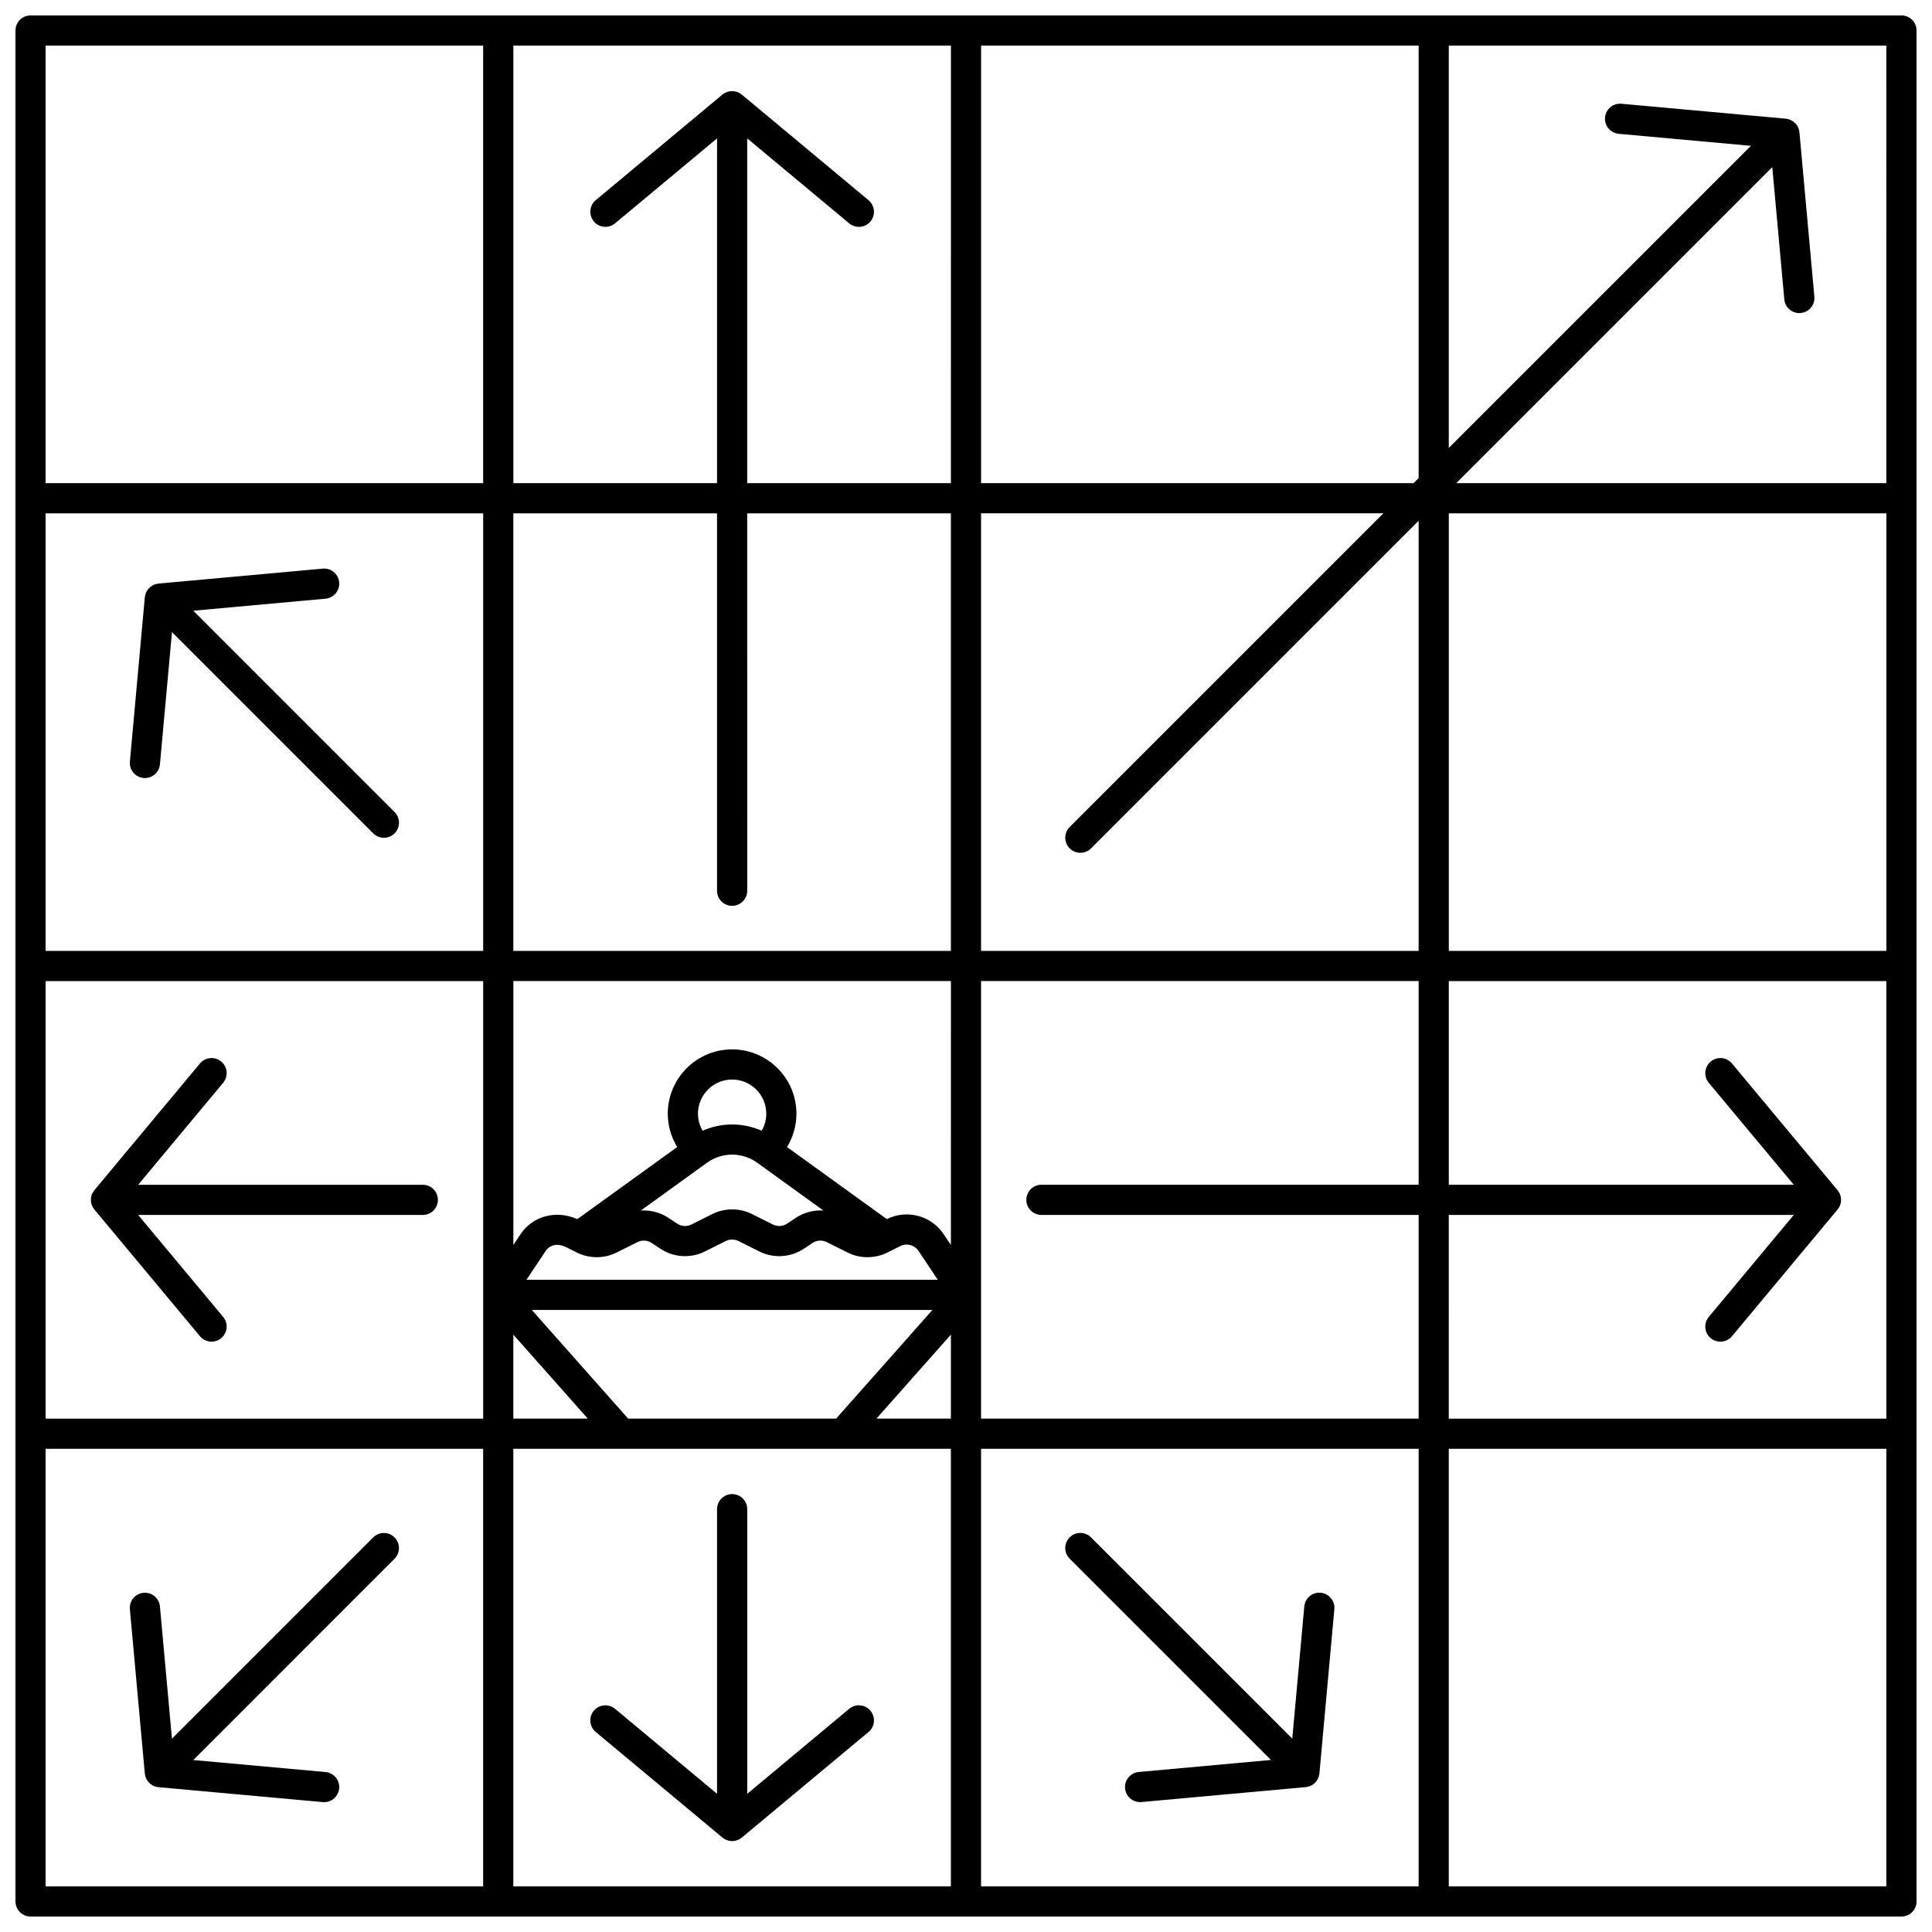 <?xml version="1.0" encoding="UTF-8"?>
<!-- Uploaded to: ICON Repo, www.iconrepo.com, Generator: ICON Repo Mixer Tools -->
<svg width="800px" height="800px" version="1.1" viewBox="144 144 512 512" xmlns="http://www.w3.org/2000/svg">
 <defs>
  <clipPath id="a">
   <path d="m148.09 148.09h503.81v503.81h-503.81z"/>
  </clipPath>
 </defs>
 <g clip-path="url(#a)">
  <path d="m647.91 148.09h-495.81c-2.211 0-4 1.789-4 4v495.81c0 2.207 1.789 4 4 4h495.81c2.207 0 4-1.789 4-4l-0.004-495.81c0-2.211-1.789-4-3.996-4zm-220.43 220.74c0.781 0.781 1.805 1.172 2.828 1.172 1.023 0 2.047-0.391 2.828-1.172l86.816-86.816v113.98h-115.96v-115.96h106.62l-83.137 83.137c-1.562 1.562-1.562 4.094 0 5.656zm100.47-88.793h115.96v115.96h-115.96zm-9.332-7.996h-114.62v-115.96h115.96v114.62zm-122.62 0h-53.98v-91.367l27.031 22.523c0.746 0.625 1.656 0.926 2.559 0.926 1.145 0 2.281-0.488 3.074-1.438 1.414-1.695 1.184-4.219-0.512-5.633l-33.586-27.988c-0.027-0.023-0.059-0.035-0.086-0.059-0.152-0.117-0.312-0.227-0.48-0.324-0.062-0.035-0.121-0.07-0.188-0.105-0.035-0.02-0.07-0.043-0.109-0.062-0.152-0.07-0.312-0.129-0.473-0.18-0.039-0.012-0.078-0.027-0.117-0.035-0.203-0.059-0.406-0.098-0.613-0.121-0.078-0.012-0.152-0.016-0.23-0.02-0.16-0.012-0.32-0.012-0.484-0.004-0.07 0.004-0.145 0.004-0.215 0.012-0.219 0.023-0.438 0.062-0.648 0.121-0.055 0.016-0.105 0.039-0.156 0.055-0.164 0.055-0.328 0.117-0.484 0.191-0.074 0.035-0.145 0.07-0.215 0.109-0.152 0.086-0.301 0.18-0.441 0.285-0.047 0.035-0.098 0.066-0.145 0.102-0.012 0.012-0.023 0.016-0.035 0.027l-33.586 27.988c-1.695 1.414-1.926 3.934-0.512 5.633 1.414 1.699 3.938 1.926 5.633 0.512l27.023-22.516v91.367h-53.98v-115.96h115.96zm-61.977 7.996v100.02c0 2.207 1.789 4 4 4 2.207 0 4-1.789 4-4l-0.004-100.02h53.98v115.96h-115.96v-115.96zm-5.051 159.1c0-4.988 4.059-9.051 9.051-9.051 4.988 0 9.051 4.059 9.051 9.051 0 1.598-0.43 3.156-1.215 4.519-4.988-2.211-10.68-2.211-15.668 0-0.789-1.363-1.219-2.922-1.219-4.519zm2.379 13.008c3.988-2.879 9.348-2.879 13.336 0l17.539 12.664c-2.559-0.176-5.156 0.484-7.352 1.949l-2.262 1.508c-1.129 0.754-2.586 0.844-3.797 0.238l-5.519-2.762c-3.301-1.648-7.242-1.652-10.543 0l-5.519 2.762c-1.215 0.605-2.672 0.516-3.801-0.238l-2.262-1.508c-2.199-1.465-4.793-2.121-7.352-1.945zm-37.414 22.324 2.938 1.469c3.297 1.645 7.238 1.645 10.539-0.004l5.519-2.762c1.215-0.605 2.672-0.516 3.797 0.238l2.262 1.508c3.512 2.34 8.039 2.621 11.812 0.734l5.519-2.762c1.062-0.531 2.332-0.531 3.391 0l5.519 2.762c3.773 1.887 8.301 1.605 11.812-0.734l2.262-1.508c1.129-0.754 2.586-0.844 3.797-0.234l5.519 2.758c3.305 1.652 7.246 1.652 10.543 0l1.25-0.625c0.008-0.004 0.012-0.008 0.02-0.012l2.144-1.07c1.707-0.852 3.789-0.305 4.844 1.281l5.094 7.641h-109l5.09-7.633c1.109-1.668 3.254-2.086 5.332-1.047zm97.172 16.676-25.527 28.805h-55.117l-25.531-28.805zm4.891 6.543v22.262h-19.734zm0-23.746-1.914-2.867c-3.285-4.93-9.762-6.648-15.066-4l-26.449-19.098c1.602-2.644 2.492-5.695 2.492-8.836 0-9.398-7.648-17.047-17.047-17.047s-17.047 7.644-17.047 17.047c0 3.141 0.891 6.191 2.492 8.836l-26.469 19.109c-5.551-2.496-11.805-0.875-15.051 3.996l-1.898 2.859v-69.949h115.96zm-123.95-77.945h-115.96v-115.96h115.96zm-115.96 7.996h115.96v115.96h-115.96zm123.95 93.695 19.734 22.262h-19.734zm28.621 30.258h87.336v115.96h-115.96v-115.96zm95.332 0h115.96v115.96h-115.96zm0-7.996v-115.96h115.96v53.98h-99.961c-2.207 0-4 1.789-4 4 0 2.207 1.789 4 4 4h99.961v53.98zm123.95-53.98h91.426l-22.523 27.027c-1.414 1.695-1.184 4.219 0.512 5.633 0.746 0.621 1.656 0.926 2.559 0.926 1.145 0 2.281-0.488 3.074-1.438l27.988-33.586c0.023-0.027 0.035-0.059 0.059-0.09 0.121-0.152 0.227-0.312 0.324-0.48 0.035-0.062 0.07-0.121 0.102-0.184 0.02-0.039 0.043-0.07 0.062-0.109 0.074-0.16 0.137-0.328 0.191-0.496 0.008-0.02 0.016-0.035 0.02-0.055 0.066-0.219 0.105-0.438 0.133-0.66 0.008-0.066 0.012-0.133 0.016-0.203 0.012-0.176 0.012-0.348 0.004-0.523-0.004-0.059-0.004-0.121-0.012-0.18-0.023-0.227-0.062-0.449-0.125-0.668-0.012-0.039-0.027-0.078-0.043-0.117-0.059-0.18-0.125-0.355-0.207-0.523-0.031-0.066-0.066-0.133-0.105-0.199-0.086-0.156-0.184-0.309-0.293-0.453-0.035-0.047-0.062-0.094-0.098-0.137-0.012-0.012-0.016-0.023-0.027-0.035l-27.988-33.586c-1.414-1.695-3.934-1.926-5.633-0.512-1.695 1.414-1.926 3.934-0.512 5.633l22.523 27.02h-91.426v-53.98h115.96v115.96h-115.96zm115.96-193.93h-113.98l83.75-83.75 3.188 35.039c0.188 2.078 1.934 3.637 3.977 3.637 0.121 0 0.242-0.008 0.367-0.016 2.199-0.199 3.82-2.144 3.621-4.344l-3.957-43.543c-0.004-0.035-0.016-0.066-0.02-0.102-0.023-0.195-0.059-0.387-0.113-0.578-0.016-0.062-0.035-0.129-0.055-0.191-0.016-0.043-0.02-0.086-0.035-0.125-0.148-0.414-0.367-0.785-0.633-1.117-0.031-0.035-0.062-0.074-0.094-0.109-0.133-0.156-0.277-0.301-0.434-0.434-0.027-0.023-0.051-0.047-0.078-0.07-0.188-0.152-0.387-0.289-0.598-0.406-0.016-0.008-0.027-0.012-0.043-0.02-0.188-0.102-0.387-0.184-0.59-0.254-0.059-0.02-0.121-0.039-0.18-0.059-0.184-0.055-0.367-0.094-0.559-0.117-0.051-0.008-0.098-0.02-0.148-0.023-0.016-0.004-0.031-0.008-0.047-0.008l-43.543-3.957c-2.211-0.199-4.144 1.422-4.344 3.621-0.199 2.199 1.422 4.144 3.621 4.344l35.039 3.188-80.07 80.059v-106.62h115.96zm-371.86-115.96v115.96h-115.96v-115.96zm-115.96 371.86h115.96v115.96h-115.96zm371.86 115.96v-115.96h115.96v115.96z"/>
 </g>
 <path d="m256.05 457.98h-75.434l22.523-27.027c1.414-1.695 1.184-4.219-0.512-5.633-1.695-1.414-4.219-1.184-5.633 0.512l-27.988 33.586c-0.023 0.027-0.035 0.059-0.059 0.086-0.121 0.152-0.227 0.312-0.324 0.484-0.035 0.062-0.07 0.121-0.102 0.184-0.02 0.039-0.043 0.07-0.062 0.109-0.074 0.16-0.137 0.328-0.191 0.496-0.008 0.02-0.016 0.035-0.02 0.055-0.066 0.219-0.105 0.438-0.133 0.66-0.008 0.066-0.012 0.133-0.016 0.203-0.012 0.176-0.012 0.348-0.004 0.523 0.004 0.059 0.004 0.121 0.012 0.18 0.023 0.227 0.062 0.449 0.125 0.668 0.012 0.039 0.027 0.078 0.043 0.117 0.059 0.18 0.125 0.352 0.207 0.523 0.031 0.066 0.066 0.133 0.105 0.199 0.086 0.156 0.184 0.309 0.293 0.453 0.035 0.047 0.062 0.094 0.098 0.137 0.012 0.012 0.016 0.023 0.027 0.035l27.988 33.586c0.789 0.949 1.93 1.438 3.074 1.438 0.902 0 1.809-0.305 2.559-0.926 1.695-1.414 1.926-3.934 0.512-5.633l-22.523-27.02h75.434c2.207 0 4-1.789 4-4-0.004-2.207-1.793-3.996-4-3.996z"/>
 <path d="m301.88 603 33.586 27.988c0.039 0.031 0.078 0.055 0.117 0.082 0.117 0.094 0.242 0.18 0.371 0.258 0.074 0.047 0.148 0.086 0.223 0.125 0.051 0.027 0.098 0.059 0.148 0.082 0.043 0.02 0.086 0.027 0.129 0.043 0.184 0.078 0.371 0.141 0.562 0.191 0.074 0.02 0.145 0.043 0.219 0.059 0.262 0.051 0.523 0.086 0.785 0.086s0.52-0.031 0.777-0.082c0.082-0.016 0.16-0.043 0.238-0.062 0.176-0.047 0.348-0.102 0.516-0.172 0.09-0.035 0.176-0.078 0.262-0.121 0.16-0.082 0.316-0.176 0.469-0.281 0.074-0.051 0.148-0.094 0.219-0.152 0.027-0.02 0.059-0.035 0.082-0.059l33.586-27.988c1.695-1.414 1.926-3.934 0.512-5.633-1.414-1.695-3.934-1.926-5.633-0.512l-27.023 22.527v-75.43c0-2.207-1.789-4-4-4-2.207 0-4 1.789-4 4v75.43l-27.031-22.523c-1.695-1.414-4.219-1.184-5.633 0.512-1.406 1.695-1.176 4.219 0.52 5.633z"/>
 <path d="m182.82 300.8c-0.09 0.168-0.164 0.344-0.227 0.527-0.023 0.07-0.047 0.141-0.066 0.211-0.051 0.176-0.09 0.352-0.113 0.535-0.008 0.055-0.02 0.109-0.027 0.164-0.004 0.016-0.008 0.031-0.008 0.047l-3.957 43.543c-0.199 2.199 1.422 4.144 3.621 4.344 2.203 0.203 4.144-1.422 4.344-3.621l3.188-35.039 53.336 53.336c0.781 0.781 1.805 1.172 2.828 1.172 1.023 0 2.047-0.391 2.828-1.172 1.562-1.562 1.562-4.094 0-5.656l-53.34-53.344 35.039-3.188c2.199-0.199 3.82-2.144 3.621-4.344s-2.156-3.82-4.344-3.621l-43.543 3.957c-0.035 0.004-0.066 0.016-0.102 0.02-0.191 0.023-0.383 0.059-0.574 0.109-0.066 0.02-0.133 0.035-0.199 0.059-0.039 0.012-0.082 0.02-0.121 0.035-0.168 0.062-0.332 0.137-0.488 0.219-0.016 0.008-0.031 0.016-0.047 0.023-0.199 0.109-0.387 0.238-0.562 0.375-0.051 0.039-0.102 0.082-0.152 0.129-0.133 0.117-0.262 0.242-0.375 0.371-0.039 0.043-0.078 0.086-0.117 0.133-0.145 0.18-0.273 0.363-0.387 0.566-0.023 0.035-0.039 0.074-0.055 0.109z"/>
 <path d="m248.56 551.43c-1.562-1.562-4.094-1.562-5.656 0l-53.336 53.34-3.184-35.039c-0.199-2.199-2.148-3.832-4.344-3.621-2.199 0.199-3.82 2.144-3.621 4.344l3.957 43.543c0.004 0.039 0.016 0.074 0.023 0.113 0.02 0.176 0.055 0.348 0.098 0.52 0.02 0.074 0.039 0.148 0.062 0.223 0.016 0.047 0.023 0.098 0.039 0.145 0.039 0.105 0.09 0.203 0.137 0.309 0.027 0.059 0.051 0.121 0.078 0.18 0.102 0.195 0.215 0.379 0.348 0.551 0.031 0.043 0.07 0.082 0.105 0.121 0.105 0.133 0.219 0.254 0.34 0.371 0.051 0.051 0.105 0.098 0.16 0.145 0.117 0.102 0.242 0.195 0.371 0.281 0.055 0.039 0.109 0.078 0.168 0.113 0.188 0.113 0.379 0.215 0.582 0.293 0.02 0.008 0.043 0.012 0.066 0.02 0.184 0.07 0.375 0.125 0.57 0.164 0.074 0.016 0.148 0.023 0.223 0.035 0.082 0.012 0.164 0.031 0.25 0.039l43.543 3.957c0.125 0.012 0.246 0.016 0.367 0.016 2.047 0 3.789-1.562 3.977-3.637 0.199-2.199-1.422-4.144-3.621-4.344l-35.039-3.188 53.336-53.34c1.562-1.559 1.562-4.09 0-5.652z"/>
 <path d="m493.22 615.46c0.09-0.172 0.164-0.348 0.227-0.527 0.023-0.07 0.047-0.137 0.066-0.207 0.051-0.176 0.09-0.352 0.113-0.535 0.008-0.055 0.02-0.109 0.027-0.164 0.004-0.016 0.008-0.031 0.008-0.047l3.957-43.543c0.199-2.199-1.422-4.144-3.621-4.344-2.199-0.207-4.144 1.422-4.344 3.621l-3.188 35.039-53.336-53.336c-1.562-1.562-4.094-1.562-5.656 0s-1.562 4.094 0 5.652l53.34 53.34-35.039 3.188c-2.199 0.199-3.82 2.144-3.621 4.344 0.188 2.078 1.934 3.637 3.977 3.637 0.121 0 0.242-0.004 0.367-0.016l43.543-3.957c0.047-0.004 0.09-0.02 0.137-0.027 0.156-0.02 0.309-0.051 0.461-0.09 0.098-0.023 0.199-0.047 0.293-0.078 0.035-0.012 0.07-0.016 0.105-0.027 0.168-0.059 0.328-0.133 0.48-0.215 0.02-0.012 0.039-0.02 0.059-0.027 0.199-0.105 0.383-0.234 0.559-0.371 0.051-0.039 0.102-0.086 0.152-0.129 0.133-0.117 0.262-0.242 0.375-0.371 0.039-0.043 0.078-0.086 0.117-0.129 0.145-0.18 0.273-0.363 0.387-0.566 0.023-0.043 0.039-0.078 0.055-0.113z"/>
</svg>